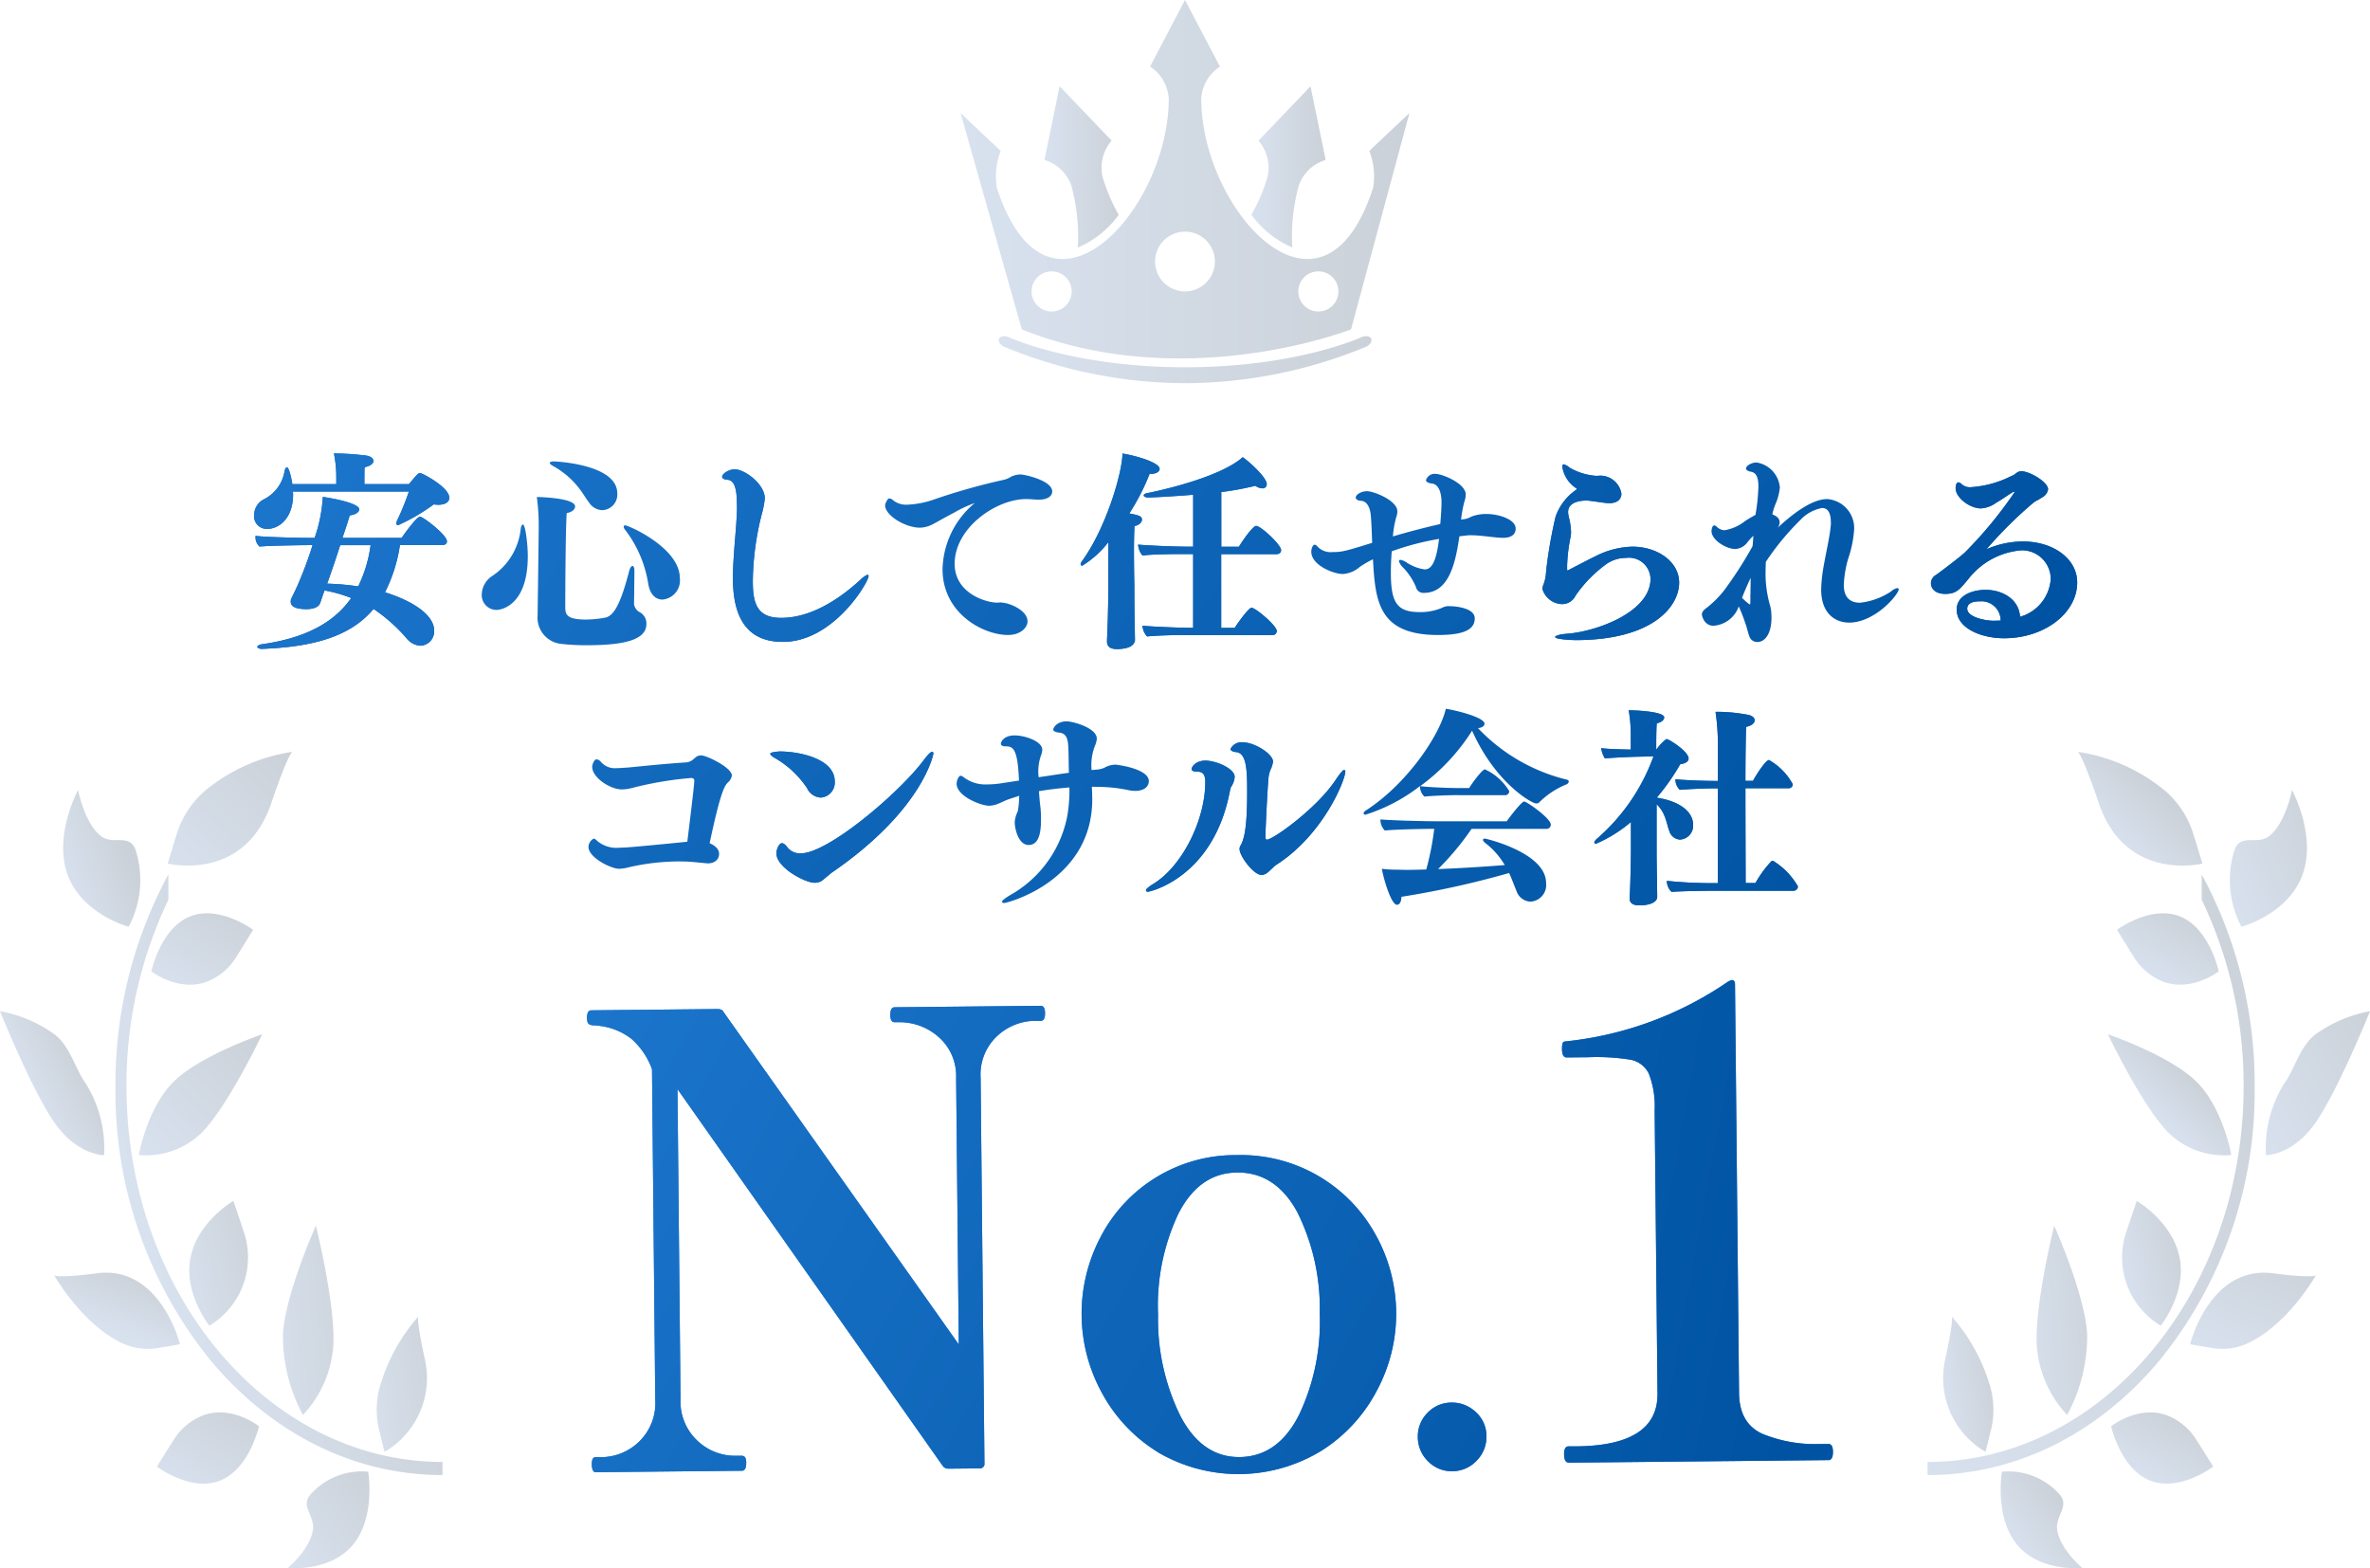 <svg xmlns="http://www.w3.org/2000/svg" xmlns:xlink="http://www.w3.org/1999/xlink" width="240.96" height="159.439" viewBox="0 0 240.96 159.439"><defs><linearGradient id="a" x1="0.114" y1="-0.177" x2="2.572" y2="1.217" gradientUnits="objectBoundingBox"><stop offset="0" stop-color="#1b75cb"/><stop offset="1" stop-color="#0053a2"/></linearGradient><linearGradient id="b" x1="-1.406" y1="-0.727" x2="2.173" y2="1.311" xlink:href="#a"/><linearGradient id="c" x1="-11.341" y1="-6.983" x2="5.062" y2="2.489" xlink:href="#a"/><linearGradient id="d" x1="-3.405" y1="-0.118" x2="0.75" y2="1.229" xlink:href="#a"/><linearGradient id="e" x1="0.5" y1="0" x2="0.5" y2="1" xlink:href="#a"/><linearGradient id="t" x1="1.011" y1="-1.457" x2="8.204" y2="2.688" xlink:href="#a"/><linearGradient id="u" x1="-0.153" y1="-1.593" x2="6.932" y2="2.815" xlink:href="#a"/><linearGradient id="v" x1="-1.848" y1="-1.742" x2="7.735" y2="2.952" xlink:href="#a"/><linearGradient id="w" x1="-2.595" y1="-1.906" x2="5.804" y2="3.142" xlink:href="#a"/><linearGradient id="x" x1="-3.139" y1="-1.457" x2="3.863" y2="2.687" xlink:href="#a"/><linearGradient id="y" x1="-4.207" y1="-1.895" x2="2.66" y2="3.134" xlink:href="#a"/><linearGradient id="z" x1="-7.98" y1="-1.683" x2="2.286" y2="2.927" xlink:href="#a"/><linearGradient id="aa" x1="-6.353" y1="-1.637" x2="0.778" y2="2.877" xlink:href="#a"/><linearGradient id="ab" x1="-10.116" y1="-1.812" x2="-0.519" y2="3.039" xlink:href="#a"/><linearGradient id="ac" x1="-0.955" y1="-5.174" x2="8.832" y2="1.971" xlink:href="#a"/><linearGradient id="ad" x1="-1.954" y1="-4.439" x2="6.648" y2="1.732" xlink:href="#a"/><linearGradient id="ae" x1="-2.628" y1="-3.043" x2="4.675" y2="1.417" xlink:href="#a"/><linearGradient id="af" x1="-3.483" y1="-3.84" x2="3.556" y2="1.583" xlink:href="#a"/><linearGradient id="ag" x1="-4.446" y1="-2.756" x2="2.395" y2="1.378" xlink:href="#a"/><linearGradient id="ah" x1="-5.616" y1="-2.776" x2="1.281" y2="1.377" xlink:href="#a"/><linearGradient id="ai" y1="0.5" x2="1" y2="0.5" gradientUnits="objectBoundingBox"><stop offset="0" stop-color="#d8e2ef"/><stop offset="1" stop-color="#cbd1d8"/></linearGradient><linearGradient id="aj" x1="0" y1="0.5" x2="1" y2="0.5" xlink:href="#ai"/><linearGradient id="ak" x1="0" y1="0.5" x2="1" y2="0.5" xlink:href="#ai"/><linearGradient id="al" x1="0" y1="0.5" x2="1" y2="0.5" xlink:href="#ai"/><linearGradient id="am" x1="0.126" y1="0.994" x2="0.831" y2="-0.011" xlink:href="#ai"/><linearGradient id="an" x1="0.004" y1="1.001" x2="0.994" y2="-0.007" xlink:href="#ai"/><linearGradient id="ao" x1="0.123" y1="0.724" x2="0.797" y2="0.342" xlink:href="#ai"/><linearGradient id="ap" x1="0.312" y1="0.636" x2="0.749" y2="0.32" xlink:href="#ai"/><linearGradient id="aq" x1="0.047" y1="1.034" x2="0.995" y2="-0.005" xlink:href="#ai"/><linearGradient id="ar" x1="0.149" y1="0.735" x2="0.83" y2="0.364" xlink:href="#ai"/><linearGradient id="as" x1="-0.09" y1="0.796" x2="1.176" y2="0.2" xlink:href="#ai"/><linearGradient id="at" x1="-0.028" y1="0.975" x2="1.055" y2="0.061" xlink:href="#ai"/><linearGradient id="au" x1="0.171" y1="1.007" x2="0.869" y2="0.007" xlink:href="#ai"/><linearGradient id="av" x1="-0.47" y1="0.767" x2="1.52" y2="0.233" xlink:href="#ai"/><linearGradient id="aw" x1="0.349" y1="0.734" x2="0.705" y2="0.147" xlink:href="#ai"/><linearGradient id="ax" x1="-0.328" y1="0.819" x2="1.346" y2="0.194" xlink:href="#ai"/><linearGradient id="ay" x1="0.29" y1="0.822" x2="0.753" y2="0.162" xlink:href="#ai"/><linearGradient id="az" x1="0.341" y1="0.66" x2="0.661" y2="0.334" xlink:href="#ai"/><linearGradient id="ba" x1="-0.065" y1="0.876" x2="1.144" y2="0.191" xlink:href="#ai"/><linearGradient id="bb" x1="-0.125" y1="0.908" x2="1.065" y2="0.047" xlink:href="#ai"/><linearGradient id="bc" x1="0.29" y1="0.722" x2="0.669" y2="0.306" xlink:href="#ai"/><linearGradient id="bd" x1="-0.158" y1="0.914" x2="1.179" y2="0.186" xlink:href="#ai"/><linearGradient id="be" x1="-0.004" y1="0.715" x2="0.915" y2="0.282" xlink:href="#ai"/><linearGradient id="bf" x1="0.2" y1="0.759" x2="0.772" y2="0.277" xlink:href="#ai"/><linearGradient id="bg" x1="0.249" y1="0.838" x2="0.711" y2="0.175" xlink:href="#ai"/><linearGradient id="bh" x1="-0.394" y1="0.733" x2="1.344" y2="0.267" xlink:href="#ai"/><linearGradient id="bi" x1="0.086" y1="1.078" x2="0.86" y2="-0.198" xlink:href="#ai"/><linearGradient id="bj" x1="-0.03" y1="0.702" x2="1.014" y2="0.312" xlink:href="#ai"/></defs><g transform="translate(-567.99 0)"><g style="isolation:isolate"><g style="isolation:isolate"><path d="M628.55,149.68c-.25,0-.38-.27-.39-.82,0-.47.12-.7.38-.71h.64a5.561,5.561,0,0,0,3.78-1.57,5.451,5.451,0,0,0,1.65-4.29l-.33-33.58a7.538,7.538,0,0,0-2.1-3.1,6.628,6.628,0,0,0-3.23-1.31l-.51-.06a.881.881,0,0,1-.57-.12c-.13-.08-.19-.29-.2-.63,0-.51.14-.77.44-.77l12.81-.13c.34,0,.55.1.64.31l23.91,33.79-.27-27.08a5.254,5.254,0,0,0-1.76-4.16,5.977,5.977,0,0,0-3.84-1.52h-.64c-.3,0-.45-.24-.45-.75s.14-.77.44-.77l14.84-.15c.3,0,.45.25.45.76s-.14.77-.44.77h-.76a5.738,5.738,0,0,0-3.74,1.61,5.35,5.35,0,0,0-1.61,4.19l.39,39.18a.459.459,0,0,1-.5.52l-3.12.03a.688.688,0,0,1-.64-.31l-26.95-38.28.31,31.54a5.436,5.436,0,0,0,1.76,4.25,5.545,5.545,0,0,0,3.77,1.49h.7c.3,0,.45.22.45.69,0,.55-.14.83-.44.83l-14.84.15Z" fill="#1c7bea"/><path d="M685.68,147.62a15.925,15.925,0,0,1-5.67-6.03,16.725,16.725,0,0,1-.15-15.77,15.414,15.414,0,0,1,13.87-8.38,15.62,15.62,0,0,1,14.13,8.11,16.51,16.51,0,0,1,.15,15.77,15.985,15.985,0,0,1-5.61,6.14,16.194,16.194,0,0,1-16.72.17Zm14.39-3.78a22.072,22.072,0,0,0,2.1-10.31,21.938,21.938,0,0,0-2.27-10.27c-1.47-2.72-3.52-4.08-6.16-4.05q-3.825.045-5.95,4.2a21.931,21.931,0,0,0-2.06,10.28A22.287,22.287,0,0,0,688,143.96q2.2,4.215,6.03,4.18c2.59-.03,4.61-1.46,6.04-4.3Z" fill="#1c7bea"/><path d="M713.18,148.57a3.445,3.445,0,0,1-1.04-2.49,3.367,3.367,0,0,1,.99-2.44,3.321,3.321,0,0,1,2.42-1.04,3.479,3.479,0,0,1,2.51.99,3.265,3.265,0,0,1,1.06,2.42,3.44,3.44,0,0,1-1.01,2.51,3.386,3.386,0,0,1-2.49,1.06A3.347,3.347,0,0,1,713.18,148.57Z" fill="#1c7bea"/><path d="M727.48,148.7c-.31,0-.46-.28-.47-.85,0-.53.15-.79.45-.8h.86q8.235-.09,8.19-5.36l-.29-28.8a9.082,9.082,0,0,0-.6-3.75,2.617,2.617,0,0,0-1.86-1.4,21.726,21.726,0,0,0-4.32-.25l-2.17.02c-.31,0-.46-.28-.47-.85a2.17,2.17,0,0,1,.06-.59c.04-.13.17-.2.39-.2a35.635,35.635,0,0,0,16.48-6.1l.33-.13c.22,0,.33.15.33.46l.41,41.52c.02,2.07.81,3.45,2.38,4.16a14.072,14.072,0,0,0,5.91,1.03h.79c.31-.01.46.25.47.78,0,.57-.15.86-.45.86l-26.43.26Z" fill="#1c7bea"/></g></g><path d="M628.55,149.68c-.25,0-.38-.27-.39-.82,0-.47.12-.7.38-.71h.64a5.561,5.561,0,0,0,3.78-1.57,5.451,5.451,0,0,0,1.65-4.29l-.33-33.58a7.538,7.538,0,0,0-2.1-3.1,6.628,6.628,0,0,0-3.23-1.31l-.51-.06a.881.881,0,0,1-.57-.12c-.13-.08-.19-.29-.2-.63,0-.51.14-.77.44-.77l12.81-.13c.34,0,.55.1.64.31l23.91,33.79-.27-27.08a5.254,5.254,0,0,0-1.76-4.16,5.977,5.977,0,0,0-3.84-1.52h-.64c-.3,0-.45-.24-.45-.75s.14-.77.44-.77l14.84-.15c.3,0,.45.25.45.76s-.14.77-.44.77h-.76a5.738,5.738,0,0,0-3.74,1.61,5.35,5.35,0,0,0-1.61,4.19l.39,39.18a.459.459,0,0,1-.5.52l-3.12.03a.688.688,0,0,1-.64-.31l-26.95-38.28.31,31.54a5.436,5.436,0,0,0,1.76,4.25,5.545,5.545,0,0,0,3.77,1.49h.7c.3,0,.45.22.45.69,0,.55-.14.83-.44.83l-14.84.15Z" fill="url(#a)"/><path d="M685.68,147.62a15.925,15.925,0,0,1-5.67-6.03,16.725,16.725,0,0,1-.15-15.77,15.414,15.414,0,0,1,13.87-8.38,15.62,15.62,0,0,1,14.13,8.11,16.51,16.51,0,0,1,.15,15.77,15.985,15.985,0,0,1-5.61,6.14,16.194,16.194,0,0,1-16.72.17Zm14.39-3.78a22.072,22.072,0,0,0,2.1-10.31,21.938,21.938,0,0,0-2.27-10.27c-1.47-2.72-3.52-4.08-6.16-4.05q-3.825.045-5.95,4.2a21.931,21.931,0,0,0-2.06,10.28A22.287,22.287,0,0,0,688,143.96q2.2,4.215,6.03,4.18c2.59-.03,4.61-1.46,6.04-4.3Z" fill="url(#b)"/><path d="M713.18,148.57a3.445,3.445,0,0,1-1.04-2.49,3.367,3.367,0,0,1,.99-2.44,3.321,3.321,0,0,1,2.42-1.04,3.479,3.479,0,0,1,2.51.99,3.265,3.265,0,0,1,1.06,2.42,3.44,3.44,0,0,1-1.01,2.51,3.386,3.386,0,0,1-2.49,1.06A3.347,3.347,0,0,1,713.18,148.57Z" fill="url(#c)"/><path d="M727.48,148.7c-.31,0-.46-.28-.47-.85,0-.53.15-.79.45-.8h.86q8.235-.09,8.19-5.36l-.29-28.8a9.082,9.082,0,0,0-.6-3.75,2.617,2.617,0,0,0-1.86-1.4,21.726,21.726,0,0,0-4.32-.25l-2.17.02c-.31,0-.46-.28-.47-.85a2.17,2.17,0,0,1,.06-.59c.04-.13.17-.2.39-.2a35.635,35.635,0,0,0,16.48-6.1l.33-.13c.22,0,.33.15.33.46l.41,41.52c.02,2.07.81,3.45,2.38,4.16a14.072,14.072,0,0,0,5.91,1.03h.79c.31-.01.46.25.47.78,0,.57-.15.86-.45.86l-26.43.26Z" fill="url(#d)"/><g style="isolation:isolate"><path d="M597.77,49.96c0,.11.02.19.02.3,0,2.46-1.45,3.51-2.61,3.51a1.277,1.277,0,0,1-1.35-1.41,1.787,1.787,0,0,1,.96-1.58,3.894,3.894,0,0,0,2.12-2.82c.06-.34.17-.45.26-.45.17,0,.43.9.54,1.71h4.47v-.68a11.976,11.976,0,0,0-.24-2.44h.28a28.838,28.838,0,0,1,2.95.21c.45.06.79.26.79.56,0,.28-.34.51-.9.64-.02.36-.02,1.22-.02,1.71h4.53c.79-.96.96-1.13,1.13-1.13.19,0,2.97,1.43,2.97,2.52,0,.47-.47.71-1.13.71a3.746,3.746,0,0,1-.45-.04,19.764,19.764,0,0,1-3.63,2.12.172.172,0,0,1-.17-.19.679.679,0,0,1,.09-.32,26.14,26.14,0,0,0,1.18-2.91H597.78Zm10.88,5.47a15.688,15.688,0,0,1-1.52,4.79c2.37.73,5,2.12,5,3.91a1.463,1.463,0,0,1-1.39,1.52,1.985,1.985,0,0,1-1.41-.75,16.831,16.831,0,0,0-3.36-2.99c-2.29,2.74-5.96,3.85-11.31,4.06h-.06c-.3,0-.45-.13-.45-.21,0-.06.13-.19.36-.24,4.45-.62,7.4-2.16,9.19-4.72a14.507,14.507,0,0,0-2.71-.77c-.19.49-.32.92-.45,1.28-.19.56-1.03.62-1.39.62-1.45,0-1.6-.47-1.6-.75a.729.729,0,0,1,.04-.28s.43-.88.64-1.35a39.3,39.3,0,0,0,1.54-4.13h-.09c-.36,0-4.3.04-5.3.15a1.251,1.251,0,0,1-.41-.92v-.17c.92.13,4.21.21,6.01.21a15.282,15.282,0,0,0,.83-4.17c.81.11,3.7.62,3.7,1.26,0,.32-.43.56-.96.62-.21.71-.47,1.5-.75,2.29h6.03c.3-.47,1.54-2.16,1.86-2.16s2.74,1.86,2.74,2.5c0,.24-.17.38-.45.38h-4.34Zm-6.07,0c-.43,1.33-.88,2.67-1.33,3.91a26.339,26.339,0,0,1,3.16.28,13.649,13.649,0,0,0,1.26-4.19h-3.1Z" fill="url(#e)"/><path d="M616.97,60.45a2.3,2.3,0,0,1,1.05-1.88,6.558,6.558,0,0,0,2.91-4.79c.04-.34.15-.45.23-.45.24,0,.49,1.95.49,3.23,0,5-2.71,5.45-3.16,5.45a1.5,1.5,0,0,1-1.52-1.56Zm15.48.96a1.1,1.1,0,0,0,.58.83,1.3,1.3,0,0,1,.68,1.2c0,1.52-1.97,2.16-6.01,2.16a21.8,21.8,0,0,1-2.59-.13,2.681,2.681,0,0,1-2.46-2.91V62.5c0-.24.11-7.95.11-8.76a21.989,21.989,0,0,0-.19-3.21c.26,0,3.89.09,3.89.96,0,.32-.34.58-.85.68-.13,1.62-.15,8.91-.15,9.56,0,.73.13,1.26,2.12,1.26a11.249,11.249,0,0,0,1.92-.19c.85-.15,1.56-1.26,2.46-4.75.09-.36.24-.51.34-.51s.19.15.19.47v.09c0,.24-.02,2.5-.04,3.27v.04Zm-4.6-10.35c-.24-.32-.43-.64-.64-.94a8.513,8.513,0,0,0-2.99-2.74c-.26-.15-.34-.24-.34-.32,0-.06.13-.15.41-.15.04,0,6.46.24,6.46,3.25a1.588,1.588,0,0,1-1.52,1.71,1.673,1.673,0,0,1-1.37-.81Zm6.07,8.44a12.145,12.145,0,0,0-2.33-5.58.654.654,0,0,1-.19-.36.147.147,0,0,1,.15-.15c.32,0,5.56,2.27,5.56,5.37a1.949,1.949,0,0,1-1.77,2.18c-.71,0-1.24-.56-1.41-1.45Z" fill="url(#e)"/><path d="M642.91,51.28c0-1.22-.13-2.46-.96-2.5-.34-.02-.54-.15-.54-.3,0-.34.73-.77,1.26-.77,1.03,0,3.08,1.5,3.08,2.97a10.121,10.121,0,0,1-.34,1.71,28.579,28.579,0,0,0-.88,6.71c0,2.29.45,3.72,2.89,3.72,3.53,0,6.67-2.61,8.02-3.85a2.5,2.5,0,0,1,.73-.53c.04,0,.13,0,.13.13,0,.6-3.55,6.69-8.72,6.69-3.87,0-5.07-2.8-5.07-6.46,0-2.31.36-5.05.41-6.99v-.53Z" fill="url(#e)"/><path d="M669.83,61.27c.71,0,2.63.75,2.63,1.9,0,.66-.73,1.39-1.99,1.39-2.5,0-6.65-2.18-6.65-6.69a9,9,0,0,1,3.23-6.69l.06-.04a.2.2,0,0,1-.06.02,12.236,12.236,0,0,0-2.05.96c-.75.38-1.48.81-2.12,1.15a2.99,2.99,0,0,1-1.35.38c-1.52,0-3.55-1.26-3.55-2.27,0-.17.24-.71.43-.71a.76.76,0,0,1,.43.23,2.153,2.153,0,0,0,1.43.41,9.228,9.228,0,0,0,2.57-.49,64.225,64.225,0,0,1,7.08-2.01,2.35,2.35,0,0,0,.86-.34,2.271,2.271,0,0,1,.98-.23c.38,0,3.21.6,3.21,1.73,0,.51-.54.83-1.35.83h-.06c-.36,0-.79-.06-1.24-.06-3.06,0-7.27,2.93-7.27,6.58,0,2.99,3.16,3.95,4.34,3.95.11,0,.21-.02.32-.02h.13Z" fill="url(#e)"/><path d="M680.7,55.09a9.861,9.861,0,0,1-2.67,2.42.149.149,0,0,1-.17-.15.42.42,0,0,1,.04-.15c.02-.02.04-.09.08-.13,2.46-3.36,4.13-9.06,4.13-10.97,1.26.19,3.78.9,3.78,1.56,0,.32-.41.51-.86.51-.04,0-.11-.02-.15-.02a22.74,22.74,0,0,1-2.07,4.04c1.11.21,1.28.32,1.28.64,0,.28-.3.56-.75.64-.04.56-.06,1.54-.06,2.54,0,1.73.04,3.59.04,3.59,0,.51,0,2.76.04,3.98,0,.19.02,1.24.02,1.48,0,.13-.06.92-1.86.92-.6,0-.98-.23-.98-.77,0-.11.04-1.22.06-1.54.04-.98.08-3.53.08-4.06V55.09Zm7.85,9.47c-.98,0-3.04.04-3.93.15a1.739,1.739,0,0,1-.47-1.09c.94.09,3.59.21,4.96.21h.19v-7.5h-1.13c-.98,0-3.1.02-4.02.15a1.941,1.941,0,0,1-.45-1.11c.94.09,3.66.21,5.02.21h.58V50.3c-1.75.15-4.04.28-4.6.28-.28,0-.43-.13-.43-.21,0-.06.09-.19.34-.23,1.43-.28,7.44-1.62,9.73-3.66.54.36,2.44,2.03,2.44,2.74a.41.41,0,0,1-.45.43,1.351,1.351,0,0,1-.71-.26,30.34,30.34,0,0,1-3.46.64v5.56h1.79c.49-.81,1.45-2.12,1.75-2.12.49,0,2.54,1.92,2.54,2.46,0,.26-.19.41-.47.41h-5.62v7.5h1.37c.34-.53,1.43-2.05,1.71-2.05.41,0,2.57,1.82,2.57,2.37a.422.422,0,0,1-.45.41h-8.81Z" fill="url(#e)"/><path d="M716.37,54.51c-.41,2.84-1.09,5.77-3.63,5.77a.761.761,0,0,1-.79-.6,6.309,6.309,0,0,0-1.3-1.97,1.75,1.75,0,0,1-.43-.64.147.147,0,0,1,.15-.15,1.572,1.572,0,0,1,.62.26,4.422,4.422,0,0,0,1.84.71c.56,0,1.15-.41,1.47-3.1a27.63,27.63,0,0,0-4.81,1.26c-.06.73-.09,1.48-.09,2.16,0,2.97.56,4.02,2.89,4.02a5.533,5.533,0,0,0,2.35-.45,1.381,1.381,0,0,1,.75-.15c.56,0,2.54.17,2.54,1.24,0,1.2-1.24,1.69-3.74,1.69-6.09,0-6.37-3.48-6.61-7.7a10.752,10.752,0,0,0-1.33.77,2.909,2.909,0,0,1-1.73.73c-.96,0-3.21-.9-3.21-2.27,0-.34.17-.71.34-.71.11,0,.21.09.36.26a1.846,1.846,0,0,0,1.45.49c1,0,1.37-.11,4.04-.94-.04-.96-.06-1.88-.13-2.67-.04-.64-.26-1.54-.98-1.6-.34-.02-.56-.13-.56-.34,0-.28.54-.64,1.15-.64.68,0,3.08.94,3.08,2.05a1.747,1.747,0,0,1-.11.58,9.955,9.955,0,0,0-.34,1.97c1.37-.41,2.93-.83,4.81-1.26.04-.32.13-1.6.13-2.22,0-.79-.21-1.82-.98-1.9-.45-.06-.6-.21-.6-.34a.919.919,0,0,1,.98-.64c.66,0,3.06.96,3.06,2.09a3.154,3.154,0,0,1-.04.41l-.13.45a12.98,12.98,0,0,0-.3,1.69l.19-.02a2.157,2.157,0,0,0,.51-.11c.13-.06.26-.11.36-.17a4.129,4.129,0,0,1,1.58-.26c1.15,0,2.91.53,2.91,1.48s-1.09.94-1.28.94c-.83,0-2.18-.26-3.25-.26a3.242,3.242,0,0,0-.45.02l-.77.09Z" fill="url(#e)"/><path d="M727.38,58c.88-.45,1.9-1,2.97-1.52a8.624,8.624,0,0,1,3.61-.9c2.54,0,4.75,1.52,4.75,3.66,0,2.37-2.61,5.84-10.54,5.84-.17,0-2.07-.06-2.07-.32,0-.09.36-.26,1.15-.32,3.06-.21,8.55-2.22,8.55-5.58a2.2,2.2,0,0,0-2.5-2.14,3.528,3.528,0,0,0-1.92.58,13.148,13.148,0,0,0-3.21,3.27,1.505,1.505,0,0,1-1.35.85,2.148,2.148,0,0,1-2.01-1.54,1.21,1.21,0,0,1,.09-.41,3.963,3.963,0,0,0,.28-1.35,47.3,47.3,0,0,1,.96-5.56,5.475,5.475,0,0,1,2.1-2.76.2.2,0,0,0,.06-.11c0-.02-.02-.02-.04-.04a3.183,3.183,0,0,1-1.43-2.2c0-.11.02-.24.17-.24a1.629,1.629,0,0,1,.58.34,6.209,6.209,0,0,0,2.71.83c.13,0,.28-.02.43-.02a2.175,2.175,0,0,1,2.12,1.84c0,.47-.32.96-1.24.96a4.813,4.813,0,0,1-.49-.04c-1.65-.23-1.71-.23-1.77-.23-.47,0-1.92.06-1.92,1.18a2.578,2.578,0,0,0,.09.56,6.9,6.9,0,0,1,.21,1.48,2.9,2.9,0,0,1-.04.45,16.759,16.759,0,0,0-.36,2.95c0,.45,0,.49.04.49h.04Z" fill="url(#e)"/><path d="M754.13,53.06c0-.83-.26-1.41-.88-1.41a3.98,3.98,0,0,0-2.2,1.2,26.618,26.618,0,0,0-3.53,4.28c0,.28-.02.56-.02.83a11.667,11.667,0,0,0,.47,3.66,3.955,3.955,0,0,1,.11.66c0,.15.02.32.02.47,0,1.82-.75,2.52-1.41,2.52a.835.835,0,0,1-.85-.6c-.13-.32-.21-.79-.41-1.33a17.383,17.383,0,0,0-.66-1.69,2.932,2.932,0,0,1-2.57,1.97c-.98,0-1.18-1.07-1.18-1.13,0-.32.26-.53.51-.71a10.35,10.35,0,0,0,1.75-1.75,40.885,40.885,0,0,0,2.89-4.49c.04-.34.06-.71.09-1.07a8.084,8.084,0,0,0-.56.6,1.662,1.662,0,0,1-1.28.75c-.88,0-2.42-.88-2.42-1.84,0-.02.04-.56.28-.56a.428.428,0,0,1,.17.06l.15.13a1.122,1.122,0,0,0,.73.3,4.572,4.572,0,0,0,2.09-.94c.32-.21.73-.45,1.05-.62a20.255,20.255,0,0,0,.3-2.89c0-.85-.19-1.41-.77-1.5-.32-.06-.49-.19-.49-.32,0-.3.58-.62,1.07-.62a2.821,2.821,0,0,1,2.37,2.54,5.563,5.563,0,0,1-.47,1.75,7.01,7.01,0,0,0-.3.98c.36.15.75.36.75.83a1.07,1.07,0,0,1-.19.53c1.18-1.11,3.33-2.91,5.02-2.91a2.955,2.955,0,0,1,2.74,3.12,11.5,11.5,0,0,1-.62,2.99,11.522,11.522,0,0,0-.43,2.61c0,1.26.62,1.82,1.65,1.82a7.1,7.1,0,0,0,3.16-1.15,1.333,1.333,0,0,1,.64-.34.14.14,0,0,1,.13.13c0,.51-2.39,3.38-5.04,3.38-1.3,0-2.84-.81-2.84-3.38a15.257,15.257,0,0,1,.24-2.29c.28-1.6.68-3.25.75-4.4v-.19Zm-8.17,7.38c0-.49.02-1.07.02-1.69-.32.68-.62,1.37-.86,1.99l-.02.04c.68.66.77.66.79.66.06,0,.06-.11.06-.32v-.68Z" fill="url(#e)"/><path d="M775.07,50.88a4.383,4.383,0,0,0-.45.32,42.887,42.887,0,0,0-4.66,4.64,9.389,9.389,0,0,1,3.68-.79c3.14,0,5.54,1.77,5.54,4.17,0,3.12-3.33,5.67-7.42,5.67-2.44,0-4.83-1.07-4.83-2.91,0-1.48,1.65-2.01,2.93-2.01,1.71,0,3.4.94,3.51,2.74a4.3,4.3,0,0,0,3.12-3.83,2.922,2.922,0,0,0-2.99-2.93,7.613,7.613,0,0,0-5.41,2.95c-.92,1.11-1.24,1.48-2.35,1.48-.86,0-1.43-.43-1.43-1.11a.987.987,0,0,1,.54-.83c1.13-.83,2.69-2.03,2.99-2.35a42.347,42.347,0,0,0,4.96-6.03.053.053,0,0,0-.06-.06h-.04c-.49.28-1.24.83-1.75,1.11a2.989,2.989,0,0,1-1.54.58c-1.18,0-2.59-1.11-2.59-2.05,0-.41.13-.6.3-.6a.482.482,0,0,1,.28.15,1.238,1.238,0,0,0,.98.34,10.621,10.621,0,0,0,4.1-1.13,1.18,1.18,0,0,0,.3-.15c.26-.17.38-.34.73-.34.83,0,2.71,1.09,2.71,1.84a1.129,1.129,0,0,1-.62.83l-.51.32Zm-5.81,10.26c-1,0-1.26.38-1.26.75,0,.83,1.73,1.2,2.57,1.22.3,0,.56,0,.83-.02A1.954,1.954,0,0,0,769.26,61.14Z" fill="url(#e)"/><path d="M637.23,87.58a23.294,23.294,0,0,0-5.24.58,4.406,4.406,0,0,1-1.07.17c-.77,0-3.1-1.11-3.1-2.24a1,1,0,0,1,.53-.83c.1,0,.21.09.41.28a3.045,3.045,0,0,0,2.27.64c.53,0,1-.02,6.84-.6.32-2.61.71-5.81.71-6.2,0-.19-.11-.28-.34-.28a35.71,35.71,0,0,0-6.05,1.03,4.2,4.2,0,0,1-.98.13c-1.18,0-3.01-1.2-3.01-2.29,0-.24.19-.77.45-.77a.672.672,0,0,1,.45.28,1.87,1.87,0,0,0,1.54.62c.32,0,.71-.04,1.13-.06,1.05-.09,3.63-.38,6.03-.53a1.248,1.248,0,0,0,.71-.34l.32-.26a.976.976,0,0,1,.43-.11c.58,0,3.14,1.24,3.14,2.05a1.128,1.128,0,0,1-.38.68c-.32.32-.73.75-1.88,6.2.94.41.96.92.96,1.09,0,.53-.41.96-1.15.96-.09,0-.15-.02-.24-.02-.71-.06-1.56-.17-2.2-.17h-.26Z" fill="url(#e)"/><path d="M650.09,80.2a9.808,9.808,0,0,0-3.23-3.08c-.38-.21-.56-.38-.56-.49,0-.17.9-.23.96-.23,1.99,0,5.6.73,5.6,3.04a1.532,1.532,0,0,1-1.41,1.65,1.65,1.65,0,0,1-1.37-.88Zm2.03,8.87c-.13.11-.26.23-.38.32a1.307,1.307,0,0,1-.92.36c-.98,0-3.89-1.54-3.89-2.99,0-.41.26-1.03.56-1.03.19,0,.38.19.58.45a1.614,1.614,0,0,0,1.35.58c2.74,0,9.85-6.03,12.38-9.34.45-.6.77-.98.96-.98.11,0,.13.11.13.17s-1.05,5.75-10.35,12.12c-.15.11-.28.24-.41.34Z" fill="url(#e)"/><path d="M679.64,78.23a1.99,1.99,0,0,0,.79-.26,2.6,2.6,0,0,1,.94-.23c.19,0,3.42.41,3.42,1.67,0,.62-.54,1-1.39,1a4.378,4.378,0,0,1-.51-.04,15.542,15.542,0,0,0-2.82-.36c-.36,0-.71-.02-1.07-.02.02.43.04.85.04,1.28,0,8.27-8.59,10.54-8.98,10.54-.06,0-.19-.02-.19-.15,0-.09.28-.34.92-.71a11.784,11.784,0,0,0,5.69-7.87,15,15,0,0,0,.24-2.76v-.26c-1.09.09-2.12.21-3.1.38.04.56.08,1.09.15,1.6a11.683,11.683,0,0,1,.06,1.33c0,1.77-.43,2.54-1.26,2.54-1.05,0-1.41-1.69-1.41-2.29v-.09a3.007,3.007,0,0,1,.28-.98.774.774,0,0,0,.06-.23,9.286,9.286,0,0,0,.11-1.41l-.98.32c-.43.15-.75.32-1.07.45a2.623,2.623,0,0,1-1,.24c-.86,0-3.31-.98-3.31-2.24,0-.32.21-.81.41-.81a.543.543,0,0,1,.28.13,3.651,3.651,0,0,0,2.46.75,9.409,9.409,0,0,0,1.5-.13l1.69-.26c-.13-3.31-.62-3.48-1.37-3.48-.3,0-.47-.09-.47-.26,0-.23.34-.85,1.39-.85,1.11,0,2.82.62,2.82,1.45a1.792,1.792,0,0,1-.13.58,4.9,4.9,0,0,0-.24,2.22c1.07-.15,2.09-.32,3.08-.45-.04-1.13-.02-2.09-.08-2.84-.06-.85-.36-1.18-.88-1.24-.43-.04-.64-.17-.64-.32,0-.11.3-.83,1.37-.83.62,0,3.06.66,3.06,1.75a1.133,1.133,0,0,1-.06.36,1.708,1.708,0,0,1-.13.38,5.465,5.465,0,0,0-.34,2.46l.71-.06Z" fill="url(#e)"/><path d="M689.63,78.45c-.34,0-.49-.13-.49-.24,0-.26.43-.88,1.41-.88,1.07,0,2.97.81,2.97,1.65a2.087,2.087,0,0,1-.38,1.05,4.044,4.044,0,0,0-.11.41c-1.67,8.77-8.12,10.22-8.32,10.22-.15,0-.21-.06-.21-.15s.21-.32.81-.68c2.97-1.86,5.22-6.58,5.22-10.28,0-.68-.15-1.09-.77-1.09h-.13Zm7.38,10.13a1.161,1.161,0,0,1-.75.38c-.81,0-2.24-1.92-2.24-2.63a.731.731,0,0,1,.06-.3c.6-.9.71-3.06.71-5.56,0-2.18-.06-3.87-1.09-4-.45-.04-.6-.19-.6-.32a1.224,1.224,0,0,1,1.24-.68c1.2,0,3.08,1.18,3.08,1.97a2.956,2.956,0,0,1-.19.68,2.942,2.942,0,0,0-.26.85c-.11,1.07-.32,5.26-.32,6.14,0,.19.06.26.15.26.6,0,5.07-3.16,7.01-6.11.45-.68.73-.98.83-.98a.142.142,0,0,1,.13.15c0,.92-2.29,6.48-7.01,9.49a2.549,2.549,0,0,0-.38.32l-.36.34Z" fill="url(#e)"/><path d="M716.23,80.84c-.79,0-2.61.06-3.42.15a1.438,1.438,0,0,1-.45-1.07,17.665,17.665,0,0,1-5.54,2.91c-.06,0-.19-.02-.19-.15,0-.11.13-.23.32-.34,4.06-2.65,7.4-7.52,8.04-10.28,1.11.17,3.93.88,3.93,1.52,0,.24-.26.41-.66.45a18.44,18.44,0,0,0,9.04,5.24.208.208,0,0,1,.19.21c0,.06-.09.17-.17.24a8.409,8.409,0,0,0-2.78,1.8.454.454,0,0,1-.38.17c-.38,0-4.1-2.01-6.5-7.4a20.622,20.622,0,0,1-5.28,5.64c.88.11,2.86.19,3.85.19h1.13c.38-.62,1.35-1.9,1.6-1.9a5.581,5.581,0,0,1,2.48,2.22.422.422,0,0,1-.45.41h-4.77Zm1.37,3.44a28.166,28.166,0,0,1-3.4,4.08c2.24-.09,4.72-.24,6.78-.41a7.924,7.924,0,0,0-1.95-2.22c-.15-.11-.26-.24-.26-.32,0-.13.09-.15.19-.15s6.22,1.43,6.22,4.51a1.691,1.691,0,0,1-1.6,1.9,1.575,1.575,0,0,1-1.41-1.09c-.21-.49-.43-1.13-.75-1.82a92.547,92.547,0,0,1-10.95,2.42c0,.49-.17.81-.45.81-.58,0-1.33-2.52-1.54-3.66a11.4,11.4,0,0,0,1.33.09c.38,0,.79.02,1.24.02.6,0,1.26-.02,1.95-.04a28.43,28.43,0,0,0,.81-4.13h-.06c-1.11,0-3.98.06-4.96.17a1.552,1.552,0,0,1-.45-1.13c.92.09,4.13.19,5.96.19h6.88c.26-.38,1.5-2.01,1.77-2.01s2.71,1.71,2.71,2.35a.42.42,0,0,1-.45.43h-7.63Z" fill="url(#e)"/><path d="M733.68,91.27c.08-1.15.13-4.45.13-4.49V83.57a14.008,14.008,0,0,1-3.57,2.22.147.147,0,0,1-.15-.15c0-.09.09-.19.19-.3a20.062,20.062,0,0,0,5.82-8.44l-1.8.04c-.77.02-2.65.11-3.14.17a2.852,2.852,0,0,1-.38-1.05c.49.09,2.09.13,3.01.15V74.39a14.7,14.7,0,0,0-.21-2.18c.38,0,3.61.09,3.61.73,0,.28-.32.51-.75.6-.06.56-.06,1.95-.06,2.63h.04a5.011,5.011,0,0,1,.9-.96.183.183,0,0,1,.15-.06c.19,0,2.2,1.24,2.2,1.97,0,.34-.38.51-.85.58a22.07,22.07,0,0,1-2.39,3.4c2.37.36,3.7,1.45,3.7,2.76a1.411,1.411,0,0,1-1.33,1.5,1.2,1.2,0,0,1-1.09-.88c-.15-.36-.23-.85-.43-1.37a3.492,3.492,0,0,0-.86-1.35V86.7c0,.6.02,2.12.04,2.95,0,.19.02,1.3.02,1.52,0,.66-1,.88-1.8.88-.62,0-1-.21-1-.68v-.09Zm8.59-.71c-.88,0-3.16.04-4.34.11a1.581,1.581,0,0,1-.47-1.11,46.3,46.3,0,0,0,5.19.23V80.15h-.21c-.83,0-2.57.06-3.66.15a1.462,1.462,0,0,1-.45-1.07c.98.09,2.74.17,4.32.17V75.85a23.258,23.258,0,0,0-.24-3.48h.28a16.7,16.7,0,0,1,3.1.32c.34.09.6.28.6.53,0,.3-.3.56-.86.68-.04.56-.08,2.82-.08,5.49h.77c.43-.81,1.33-2.12,1.62-2.12a6.225,6.225,0,0,1,2.42,2.46.4.4,0,0,1-.43.41h-4.38c0,3.91.02,8.4.02,9.64h1a11.318,11.318,0,0,1,1.6-2.2.3.3,0,0,1,.19-.06,7.364,7.364,0,0,1,2.52,2.59.434.434,0,0,1-.43.45h-8.1Z" fill="url(#e)"/></g><path d="M597.77,49.96c0,.11.02.19.02.3,0,2.46-1.45,3.51-2.61,3.51a1.277,1.277,0,0,1-1.35-1.41,1.787,1.787,0,0,1,.96-1.58,3.894,3.894,0,0,0,2.12-2.82c.06-.34.17-.45.26-.45.17,0,.43.9.54,1.71h4.47v-.68a11.976,11.976,0,0,0-.24-2.44h.28a28.838,28.838,0,0,1,2.95.21c.45.06.79.26.79.56,0,.28-.34.51-.9.64-.02.36-.02,1.22-.02,1.71h4.53c.79-.96.96-1.13,1.13-1.13.19,0,2.97,1.43,2.97,2.52,0,.47-.47.71-1.13.71a3.746,3.746,0,0,1-.45-.04,19.764,19.764,0,0,1-3.63,2.12.172.172,0,0,1-.17-.19.679.679,0,0,1,.09-.32,26.14,26.14,0,0,0,1.18-2.91H597.78Zm10.88,5.47a15.688,15.688,0,0,1-1.52,4.79c2.37.73,5,2.12,5,3.91a1.463,1.463,0,0,1-1.39,1.52,1.985,1.985,0,0,1-1.41-.75,16.831,16.831,0,0,0-3.36-2.99c-2.29,2.74-5.96,3.85-11.31,4.06h-.06c-.3,0-.45-.13-.45-.21,0-.06.13-.19.36-.24,4.45-.62,7.4-2.16,9.19-4.72a14.507,14.507,0,0,0-2.71-.77c-.19.49-.32.92-.45,1.28-.19.56-1.03.62-1.39.62-1.45,0-1.6-.47-1.6-.75a.729.729,0,0,1,.04-.28s.43-.88.64-1.35a39.3,39.3,0,0,0,1.54-4.13h-.09c-.36,0-4.3.04-5.3.15a1.251,1.251,0,0,1-.41-.92v-.17c.92.13,4.21.21,6.01.21a15.282,15.282,0,0,0,.83-4.17c.81.11,3.7.62,3.7,1.26,0,.32-.43.56-.96.62-.21.71-.47,1.5-.75,2.29h6.03c.3-.47,1.54-2.16,1.86-2.16s2.74,1.86,2.74,2.5c0,.24-.17.38-.45.38h-4.34Zm-6.07,0c-.43,1.33-.88,2.67-1.33,3.91a26.339,26.339,0,0,1,3.16.28,13.649,13.649,0,0,0,1.26-4.19h-3.1Z" fill="url(#t)"/><path d="M616.97,60.45a2.3,2.3,0,0,1,1.05-1.88,6.558,6.558,0,0,0,2.91-4.79c.04-.34.15-.45.23-.45.24,0,.49,1.95.49,3.23,0,5-2.71,5.45-3.16,5.45a1.5,1.5,0,0,1-1.52-1.56Zm15.48.96a1.1,1.1,0,0,0,.58.83,1.3,1.3,0,0,1,.68,1.2c0,1.52-1.97,2.16-6.01,2.16a21.8,21.8,0,0,1-2.59-.13,2.681,2.681,0,0,1-2.46-2.91V62.5c0-.24.11-7.95.11-8.76a21.989,21.989,0,0,0-.19-3.21c.26,0,3.89.09,3.89.96,0,.32-.34.58-.85.68-.13,1.62-.15,8.91-.15,9.56,0,.73.13,1.26,2.12,1.26a11.249,11.249,0,0,0,1.92-.19c.85-.15,1.56-1.26,2.46-4.75.09-.36.24-.51.34-.51s.19.15.19.47v.09c0,.24-.02,2.5-.04,3.27v.04Zm-4.6-10.35c-.24-.32-.43-.64-.64-.94a8.513,8.513,0,0,0-2.99-2.74c-.26-.15-.34-.24-.34-.32,0-.06.13-.15.41-.15.04,0,6.46.24,6.46,3.25a1.588,1.588,0,0,1-1.52,1.71,1.673,1.673,0,0,1-1.37-.81Zm6.07,8.44a12.145,12.145,0,0,0-2.33-5.58.654.654,0,0,1-.19-.36.147.147,0,0,1,.15-.15c.32,0,5.56,2.27,5.56,5.37a1.949,1.949,0,0,1-1.77,2.18c-.71,0-1.24-.56-1.41-1.45Z" fill="url(#u)"/><path d="M642.91,51.28c0-1.22-.13-2.46-.96-2.5-.34-.02-.54-.15-.54-.3,0-.34.73-.77,1.26-.77,1.03,0,3.08,1.5,3.08,2.97a10.121,10.121,0,0,1-.34,1.71,28.579,28.579,0,0,0-.88,6.71c0,2.29.45,3.72,2.89,3.72,3.53,0,6.67-2.61,8.02-3.85a2.5,2.5,0,0,1,.73-.53c.04,0,.13,0,.13.13,0,.6-3.55,6.69-8.72,6.69-3.87,0-5.07-2.8-5.07-6.46,0-2.31.36-5.05.41-6.99v-.53Z" fill="url(#v)"/><path d="M669.83,61.27c.71,0,2.63.75,2.63,1.9,0,.66-.73,1.39-1.99,1.39-2.5,0-6.65-2.18-6.65-6.69a9,9,0,0,1,3.23-6.69l.06-.04a.2.2,0,0,1-.06.02,12.236,12.236,0,0,0-2.05.96c-.75.38-1.48.81-2.12,1.15a2.99,2.99,0,0,1-1.35.38c-1.52,0-3.55-1.26-3.55-2.27,0-.17.24-.71.43-.71a.76.76,0,0,1,.43.23,2.153,2.153,0,0,0,1.43.41,9.228,9.228,0,0,0,2.57-.49,64.225,64.225,0,0,1,7.08-2.01,2.35,2.35,0,0,0,.86-.34,2.271,2.271,0,0,1,.98-.23c.38,0,3.21.6,3.21,1.73,0,.51-.54.83-1.35.83h-.06c-.36,0-.79-.06-1.24-.06-3.06,0-7.27,2.93-7.27,6.58,0,2.99,3.16,3.95,4.34,3.95.11,0,.21-.02.32-.02h.13Z" fill="url(#w)"/><path d="M680.7,55.09a9.861,9.861,0,0,1-2.67,2.42.149.149,0,0,1-.17-.15.42.42,0,0,1,.04-.15c.02-.02.04-.09.08-.13,2.46-3.36,4.13-9.06,4.13-10.97,1.26.19,3.78.9,3.78,1.56,0,.32-.41.51-.86.51-.04,0-.11-.02-.15-.02a22.74,22.74,0,0,1-2.07,4.04c1.11.21,1.28.32,1.28.64,0,.28-.3.56-.75.64-.04.56-.06,1.54-.06,2.54,0,1.73.04,3.59.04,3.59,0,.51,0,2.76.04,3.98,0,.19.02,1.24.02,1.48,0,.13-.06.92-1.86.92-.6,0-.98-.23-.98-.77,0-.11.04-1.22.06-1.54.04-.98.08-3.53.08-4.06V55.09Zm7.85,9.47c-.98,0-3.04.04-3.93.15a1.739,1.739,0,0,1-.47-1.09c.94.09,3.59.21,4.96.21h.19v-7.5h-1.13c-.98,0-3.1.02-4.02.15a1.941,1.941,0,0,1-.45-1.11c.94.09,3.66.21,5.02.21h.58V50.3c-1.75.15-4.04.28-4.6.28-.28,0-.43-.13-.43-.21,0-.06.09-.19.34-.23,1.43-.28,7.44-1.62,9.73-3.66.54.36,2.44,2.03,2.44,2.74a.41.41,0,0,1-.45.43,1.351,1.351,0,0,1-.71-.26,30.34,30.34,0,0,1-3.46.64v5.56h1.79c.49-.81,1.45-2.12,1.75-2.12.49,0,2.54,1.92,2.54,2.46,0,.26-.19.41-.47.41h-5.62v7.5h1.37c.34-.53,1.43-2.05,1.71-2.05.41,0,2.57,1.82,2.57,2.37a.422.422,0,0,1-.45.41h-8.81Z" fill="url(#x)"/><path d="M716.37,54.51c-.41,2.84-1.09,5.77-3.63,5.77a.761.761,0,0,1-.79-.6,6.309,6.309,0,0,0-1.3-1.97,1.75,1.75,0,0,1-.43-.64.147.147,0,0,1,.15-.15,1.572,1.572,0,0,1,.62.26,4.422,4.422,0,0,0,1.84.71c.56,0,1.15-.41,1.47-3.1a27.63,27.63,0,0,0-4.81,1.26c-.06.73-.09,1.48-.09,2.16,0,2.97.56,4.02,2.89,4.02a5.533,5.533,0,0,0,2.35-.45,1.381,1.381,0,0,1,.75-.15c.56,0,2.54.17,2.54,1.24,0,1.2-1.24,1.69-3.74,1.69-6.09,0-6.37-3.48-6.61-7.7a10.752,10.752,0,0,0-1.33.77,2.909,2.909,0,0,1-1.73.73c-.96,0-3.21-.9-3.21-2.27,0-.34.17-.71.34-.71.11,0,.21.09.36.26a1.846,1.846,0,0,0,1.45.49c1,0,1.37-.11,4.04-.94-.04-.96-.06-1.88-.13-2.67-.04-.64-.26-1.54-.98-1.6-.34-.02-.56-.13-.56-.34,0-.28.54-.64,1.15-.64.68,0,3.08.94,3.08,2.05a1.747,1.747,0,0,1-.11.58,9.955,9.955,0,0,0-.34,1.97c1.37-.41,2.93-.83,4.81-1.26.04-.32.13-1.6.13-2.22,0-.79-.21-1.82-.98-1.9-.45-.06-.6-.21-.6-.34a.919.919,0,0,1,.98-.64c.66,0,3.06.96,3.06,2.09a3.154,3.154,0,0,1-.04.41l-.13.45a12.98,12.98,0,0,0-.3,1.69l.19-.02a2.157,2.157,0,0,0,.51-.11c.13-.06.26-.11.36-.17a4.129,4.129,0,0,1,1.58-.26c1.15,0,2.91.53,2.91,1.48s-1.09.94-1.28.94c-.83,0-2.18-.26-3.25-.26a3.242,3.242,0,0,0-.45.02l-.77.09Z" fill="url(#y)"/><path d="M727.38,58c.88-.45,1.9-1,2.97-1.52a8.624,8.624,0,0,1,3.61-.9c2.54,0,4.75,1.52,4.75,3.66,0,2.37-2.61,5.84-10.54,5.84-.17,0-2.07-.06-2.07-.32,0-.09.36-.26,1.15-.32,3.06-.21,8.55-2.22,8.55-5.58a2.2,2.2,0,0,0-2.5-2.14,3.528,3.528,0,0,0-1.92.58,13.148,13.148,0,0,0-3.21,3.27,1.505,1.505,0,0,1-1.35.85,2.148,2.148,0,0,1-2.01-1.54,1.21,1.21,0,0,1,.09-.41,3.963,3.963,0,0,0,.28-1.35,47.3,47.3,0,0,1,.96-5.56,5.475,5.475,0,0,1,2.1-2.76.2.2,0,0,0,.06-.11c0-.02-.02-.02-.04-.04a3.183,3.183,0,0,1-1.43-2.2c0-.11.02-.24.17-.24a1.629,1.629,0,0,1,.58.34,6.209,6.209,0,0,0,2.71.83c.13,0,.28-.02.43-.02a2.175,2.175,0,0,1,2.12,1.84c0,.47-.32.96-1.24.96a4.813,4.813,0,0,1-.49-.04c-1.65-.23-1.71-.23-1.77-.23-.47,0-1.92.06-1.92,1.18a2.578,2.578,0,0,0,.09.56,6.9,6.9,0,0,1,.21,1.48,2.9,2.9,0,0,1-.04.45,16.759,16.759,0,0,0-.36,2.95c0,.45,0,.49.04.49h.04Z" fill="url(#z)"/><path d="M754.13,53.06c0-.83-.26-1.41-.88-1.41a3.98,3.98,0,0,0-2.2,1.2,26.618,26.618,0,0,0-3.53,4.28c0,.28-.02.56-.02.83a11.667,11.667,0,0,0,.47,3.66,3.955,3.955,0,0,1,.11.66c0,.15.02.32.02.47,0,1.82-.75,2.52-1.41,2.52a.835.835,0,0,1-.85-.6c-.13-.32-.21-.79-.41-1.33a17.383,17.383,0,0,0-.66-1.69,2.932,2.932,0,0,1-2.57,1.97c-.98,0-1.18-1.07-1.18-1.13,0-.32.26-.53.51-.71a10.35,10.35,0,0,0,1.75-1.75,40.885,40.885,0,0,0,2.89-4.49c.04-.34.06-.71.09-1.07a8.084,8.084,0,0,0-.56.6,1.662,1.662,0,0,1-1.28.75c-.88,0-2.42-.88-2.42-1.84,0-.02.04-.56.28-.56a.428.428,0,0,1,.17.06l.15.13a1.122,1.122,0,0,0,.73.3,4.572,4.572,0,0,0,2.09-.94c.32-.21.73-.45,1.05-.62a20.255,20.255,0,0,0,.3-2.89c0-.85-.19-1.41-.77-1.5-.32-.06-.49-.19-.49-.32,0-.3.58-.62,1.07-.62a2.821,2.821,0,0,1,2.37,2.54,5.563,5.563,0,0,1-.47,1.75,7.01,7.01,0,0,0-.3.98c.36.15.75.36.75.83a1.07,1.07,0,0,1-.19.53c1.18-1.11,3.33-2.91,5.02-2.91a2.955,2.955,0,0,1,2.74,3.12,11.5,11.5,0,0,1-.62,2.99,11.522,11.522,0,0,0-.43,2.61c0,1.26.62,1.82,1.65,1.82a7.1,7.1,0,0,0,3.16-1.15,1.333,1.333,0,0,1,.64-.34.14.14,0,0,1,.13.13c0,.51-2.39,3.38-5.04,3.38-1.3,0-2.84-.81-2.84-3.38a15.257,15.257,0,0,1,.24-2.29c.28-1.6.68-3.25.75-4.4v-.19Zm-8.17,7.38c0-.49.02-1.07.02-1.69-.32.68-.62,1.37-.86,1.99l-.02.04c.68.66.77.66.79.66.06,0,.06-.11.06-.32v-.68Z" fill="url(#aa)"/><path d="M775.07,50.88a4.383,4.383,0,0,0-.45.32,42.887,42.887,0,0,0-4.66,4.64,9.389,9.389,0,0,1,3.68-.79c3.14,0,5.54,1.77,5.54,4.17,0,3.12-3.33,5.67-7.42,5.67-2.44,0-4.83-1.07-4.83-2.91,0-1.48,1.65-2.01,2.93-2.01,1.71,0,3.4.94,3.51,2.74a4.3,4.3,0,0,0,3.12-3.83,2.922,2.922,0,0,0-2.99-2.93,7.613,7.613,0,0,0-5.41,2.95c-.92,1.11-1.24,1.48-2.35,1.48-.86,0-1.43-.43-1.43-1.11a.987.987,0,0,1,.54-.83c1.13-.83,2.69-2.03,2.99-2.35a42.347,42.347,0,0,0,4.96-6.03.053.053,0,0,0-.06-.06h-.04c-.49.28-1.24.83-1.75,1.11a2.989,2.989,0,0,1-1.54.58c-1.18,0-2.59-1.11-2.59-2.05,0-.41.13-.6.3-.6a.482.482,0,0,1,.28.15,1.238,1.238,0,0,0,.98.34,10.621,10.621,0,0,0,4.1-1.13,1.18,1.18,0,0,0,.3-.15c.26-.17.38-.34.73-.34.83,0,2.71,1.09,2.71,1.84a1.129,1.129,0,0,1-.62.83l-.51.32Zm-5.81,10.26c-1,0-1.26.38-1.26.75,0,.83,1.73,1.2,2.57,1.22.3,0,.56,0,.83-.02A1.954,1.954,0,0,0,769.26,61.14Z" fill="url(#ab)"/><path d="M637.23,87.58a23.294,23.294,0,0,0-5.24.58,4.406,4.406,0,0,1-1.07.17c-.77,0-3.1-1.11-3.1-2.24a1,1,0,0,1,.53-.83c.1,0,.21.09.41.28a3.045,3.045,0,0,0,2.27.64c.53,0,1-.02,6.84-.6.32-2.61.71-5.81.71-6.2,0-.19-.11-.28-.34-.28a35.71,35.71,0,0,0-6.05,1.03,4.2,4.2,0,0,1-.98.13c-1.18,0-3.01-1.2-3.01-2.29,0-.24.19-.77.45-.77a.672.672,0,0,1,.45.28,1.87,1.87,0,0,0,1.54.62c.32,0,.71-.04,1.13-.06,1.05-.09,3.63-.38,6.03-.53a1.248,1.248,0,0,0,.71-.34l.32-.26a.976.976,0,0,1,.43-.11c.58,0,3.14,1.24,3.14,2.05a1.128,1.128,0,0,1-.38.68c-.32.32-.73.75-1.88,6.2.94.41.96.92.96,1.09,0,.53-.41.96-1.15.96-.09,0-.15-.02-.24-.02-.71-.06-1.56-.17-2.2-.17h-.26Z" fill="url(#ac)"/><path d="M650.09,80.2a9.808,9.808,0,0,0-3.23-3.08c-.38-.21-.56-.38-.56-.49,0-.17.9-.23.96-.23,1.99,0,5.6.73,5.6,3.04a1.532,1.532,0,0,1-1.41,1.65,1.65,1.65,0,0,1-1.37-.88Zm2.03,8.87c-.13.11-.26.23-.38.32a1.307,1.307,0,0,1-.92.36c-.98,0-3.89-1.54-3.89-2.99,0-.41.26-1.03.56-1.03.19,0,.38.19.58.45a1.614,1.614,0,0,0,1.35.58c2.74,0,9.85-6.03,12.38-9.34.45-.6.77-.98.96-.98.11,0,.13.11.13.17s-1.05,5.75-10.35,12.12c-.15.11-.28.24-.41.34Z" fill="url(#ad)"/><path d="M679.64,78.23a1.99,1.99,0,0,0,.79-.26,2.6,2.6,0,0,1,.94-.23c.19,0,3.42.41,3.42,1.67,0,.62-.54,1-1.39,1a4.378,4.378,0,0,1-.51-.04,15.542,15.542,0,0,0-2.82-.36c-.36,0-.71-.02-1.07-.02.02.43.04.85.04,1.28,0,8.27-8.59,10.54-8.98,10.54-.06,0-.19-.02-.19-.15,0-.09.28-.34.92-.71a11.784,11.784,0,0,0,5.69-7.87,15,15,0,0,0,.24-2.76v-.26c-1.09.09-2.12.21-3.1.38.04.56.08,1.09.15,1.6a11.683,11.683,0,0,1,.06,1.33c0,1.77-.43,2.54-1.26,2.54-1.05,0-1.41-1.69-1.41-2.29v-.09a3.007,3.007,0,0,1,.28-.98.774.774,0,0,0,.06-.23,9.286,9.286,0,0,0,.11-1.41l-.98.32c-.43.15-.75.32-1.07.45a2.623,2.623,0,0,1-1,.24c-.86,0-3.31-.98-3.31-2.24,0-.32.21-.81.41-.81a.543.543,0,0,1,.28.13,3.651,3.651,0,0,0,2.46.75,9.409,9.409,0,0,0,1.5-.13l1.69-.26c-.13-3.31-.62-3.48-1.37-3.48-.3,0-.47-.09-.47-.26,0-.23.34-.85,1.39-.85,1.11,0,2.82.62,2.82,1.45a1.792,1.792,0,0,1-.13.58,4.9,4.9,0,0,0-.24,2.22c1.07-.15,2.09-.32,3.08-.45-.04-1.13-.02-2.09-.08-2.84-.06-.85-.36-1.18-.88-1.24-.43-.04-.64-.17-.64-.32,0-.11.3-.83,1.37-.83.62,0,3.06.66,3.06,1.75a1.133,1.133,0,0,1-.06.36,1.708,1.708,0,0,1-.13.38,5.465,5.465,0,0,0-.34,2.46l.71-.06Z" fill="url(#ae)"/><path d="M689.63,78.45c-.34,0-.49-.13-.49-.24,0-.26.43-.88,1.41-.88,1.07,0,2.97.81,2.97,1.65a2.087,2.087,0,0,1-.38,1.05,4.044,4.044,0,0,0-.11.41c-1.67,8.77-8.12,10.22-8.32,10.22-.15,0-.21-.06-.21-.15s.21-.32.81-.68c2.97-1.86,5.22-6.58,5.22-10.28,0-.68-.15-1.09-.77-1.09h-.13Zm7.38,10.13a1.161,1.161,0,0,1-.75.38c-.81,0-2.24-1.92-2.24-2.63a.731.731,0,0,1,.06-.3c.6-.9.71-3.06.71-5.56,0-2.18-.06-3.87-1.09-4-.45-.04-.6-.19-.6-.32a1.224,1.224,0,0,1,1.24-.68c1.2,0,3.08,1.18,3.08,1.97a2.956,2.956,0,0,1-.19.68,2.942,2.942,0,0,0-.26.85c-.11,1.07-.32,5.26-.32,6.14,0,.19.06.26.15.26.6,0,5.07-3.16,7.01-6.11.45-.68.73-.98.83-.98a.142.142,0,0,1,.13.15c0,.92-2.29,6.48-7.01,9.49a2.549,2.549,0,0,0-.38.32l-.36.34Z" fill="url(#af)"/><path d="M716.23,80.84c-.79,0-2.61.06-3.42.15a1.438,1.438,0,0,1-.45-1.07,17.665,17.665,0,0,1-5.54,2.91c-.06,0-.19-.02-.19-.15,0-.11.13-.23.32-.34,4.06-2.65,7.4-7.52,8.04-10.28,1.11.17,3.93.88,3.93,1.52,0,.24-.26.41-.66.45a18.44,18.44,0,0,0,9.04,5.24.208.208,0,0,1,.19.21c0,.06-.09.17-.17.24a8.409,8.409,0,0,0-2.78,1.8.454.454,0,0,1-.38.17c-.38,0-4.1-2.01-6.5-7.4a20.622,20.622,0,0,1-5.28,5.64c.88.11,2.86.19,3.85.19h1.13c.38-.62,1.35-1.9,1.6-1.9a5.581,5.581,0,0,1,2.48,2.22.422.422,0,0,1-.45.41h-4.77Zm1.37,3.44a28.166,28.166,0,0,1-3.4,4.08c2.24-.09,4.72-.24,6.78-.41a7.924,7.924,0,0,0-1.95-2.22c-.15-.11-.26-.24-.26-.32,0-.13.09-.15.19-.15s6.22,1.43,6.22,4.51a1.691,1.691,0,0,1-1.6,1.9,1.575,1.575,0,0,1-1.41-1.09c-.21-.49-.43-1.13-.75-1.82a92.547,92.547,0,0,1-10.95,2.42c0,.49-.17.81-.45.81-.58,0-1.33-2.52-1.54-3.66a11.4,11.4,0,0,0,1.33.09c.38,0,.79.02,1.24.02.6,0,1.26-.02,1.95-.04a28.43,28.43,0,0,0,.81-4.13h-.06c-1.11,0-3.98.06-4.96.17a1.552,1.552,0,0,1-.45-1.13c.92.09,4.13.19,5.96.19h6.88c.26-.38,1.5-2.01,1.77-2.01s2.71,1.71,2.71,2.35a.42.42,0,0,1-.45.43h-7.63Z" fill="url(#ag)"/><path d="M733.68,91.27c.08-1.15.13-4.45.13-4.49V83.57a14.008,14.008,0,0,1-3.57,2.22.147.147,0,0,1-.15-.15c0-.09.09-.19.19-.3a20.062,20.062,0,0,0,5.82-8.44l-1.8.04c-.77.02-2.65.11-3.14.17a2.852,2.852,0,0,1-.38-1.05c.49.09,2.09.13,3.01.15V74.39a14.7,14.7,0,0,0-.21-2.18c.38,0,3.61.09,3.61.73,0,.28-.32.51-.75.6-.06.56-.06,1.95-.06,2.63h.04a5.011,5.011,0,0,1,.9-.96.183.183,0,0,1,.15-.06c.19,0,2.2,1.24,2.2,1.97,0,.34-.38.51-.85.58a22.07,22.07,0,0,1-2.39,3.4c2.37.36,3.7,1.45,3.7,2.76a1.411,1.411,0,0,1-1.33,1.5,1.2,1.2,0,0,1-1.09-.88c-.15-.36-.23-.85-.43-1.37a3.492,3.492,0,0,0-.86-1.35V86.7c0,.6.02,2.12.04,2.95,0,.19.02,1.3.02,1.52,0,.66-1,.88-1.8.88-.62,0-1-.21-1-.68v-.09Zm8.59-.71c-.88,0-3.16.04-4.34.11a1.581,1.581,0,0,1-.47-1.11,46.3,46.3,0,0,0,5.19.23V80.15h-.21c-.83,0-2.57.06-3.66.15a1.462,1.462,0,0,1-.45-1.07c.98.09,2.74.17,4.32.17V75.85a23.258,23.258,0,0,0-.24-3.48h.28a16.7,16.7,0,0,1,3.1.32c.34.09.6.28.6.53,0,.3-.3.56-.86.68-.04.56-.08,2.82-.08,5.49h.77c.43-.81,1.33-2.12,1.62-2.12a6.225,6.225,0,0,1,2.42,2.46.4.4,0,0,1-.43.41h-4.38c0,3.91.02,8.4.02,9.64h1a11.318,11.318,0,0,1,1.6-2.2.3.3,0,0,1,.19-.06,7.364,7.364,0,0,1,2.52,2.59.434.434,0,0,1-.43.45h-8.1Z" fill="url(#ah)"/><path d="M706.46,34.26s-6.58,3.08-17.98,3.08-17.98-3.08-17.98-3.08c-1.08-.36-1.36.61-.31,1.04a48.575,48.575,0,0,0,18.29,3.66,48.575,48.575,0,0,0,18.29-3.66c1.05-.43.77-1.4-.31-1.04Z" fill="url(#ai)"/><path d="M695.22,21.83a10.011,10.011,0,0,0,4.16,3.33,19.521,19.521,0,0,1,.66-6.31,4.174,4.174,0,0,1,2.73-2.59l-1.54-7.49-5.29,5.53a4.192,4.192,0,0,1,.93,3.65,18.325,18.325,0,0,1-1.65,3.89Z" fill="url(#aj)"/><path d="M705.35,33.49l5.94-22-4.08,3.85a7.174,7.174,0,0,1,.39,3.74c-5.14,15.89-17.48,2.36-17.48-9.06a4.2,4.2,0,0,1,1.9-3.25L688.47,0l-3.55,6.77a4.176,4.176,0,0,1,1.9,3.25c0,11.42-12.34,24.95-17.48,9.06a7.174,7.174,0,0,1,.39-3.74l-4.08-3.85,6.23,22c16.59,6.64,33.46,0,33.46,0Zm-3.32-5.9a2.04,2.04,0,1,1-2.04,2.04,2.042,2.042,0,0,1,2.04-2.04Zm-13.56-4.04h0a3.04,3.04,0,0,1,0,6.08h0a3.04,3.04,0,0,1,0-6.08Zm-13.56,4.04a2.04,2.04,0,1,1-2.04,2.04A2.042,2.042,0,0,1,674.91,27.59Z" fill="url(#ak)"/><path d="M676.91,18.86a19.547,19.547,0,0,1,.66,6.31,9.949,9.949,0,0,0,4.16-3.33,18.325,18.325,0,0,1-1.65-3.89,4.206,4.206,0,0,1,.93-3.65l-5.29-5.53-1.54,7.49a4.194,4.194,0,0,1,2.73,2.59Z" fill="url(#al)"/><path d="M587.28,93.19c2.98-1.23,6.44,1.34,6.44,1.34s-.68,1.13-1.63,2.64a6.23,6.23,0,0,1-2.89,2.57c-2.98,1.23-5.82-.98-5.82-.98s.92-4.35,3.9-5.57Z" fill="url(#am)"/><path d="M588.39,115.26a8.069,8.069,0,0,1-6.29,2.17s.85-4.83,3.58-7.49,8.96-4.78,8.96-4.78-3.52,7.43-6.24,10.1Z" fill="url(#an)"/><path d="M574.88,88.98c-1.49-4,1.05-8.66,1.05-8.66s.65,3.41,2.33,4.69c1.24.95,2.88-.32,3.51,1.39a10.089,10.089,0,0,1-.7,7.82s-4.7-1.24-6.19-5.24Z" fill="url(#ao)"/><path d="M576.62,110.02a12.447,12.447,0,0,1,1.95,7.43s-2.63.03-4.93-3.15-5.65-11.49-5.65-11.49a13.619,13.619,0,0,1,5.63,2.42c1.5,1.21,2.1,3.55,2.99,4.79Z" fill="url(#ap)"/><path d="M595.57,81.66c-2.74,8.09-10.53,6.14-10.53,6.14s.41-1.37,1-3.25a9.53,9.53,0,0,1,2.85-4.2,18.1,18.1,0,0,1,8.82-3.91s-.43.18-2.14,5.22Z" fill="url(#aq)"/><path d="M580.85,110.46a43.519,43.519,0,0,1,4.26-18.98V88.9a44.729,44.729,0,0,0-5.38,21.56,43.273,43.273,0,0,0,9.74,27.94c6.28,7.46,14.63,11.57,23.51,11.57v-1.33c-17.72,0-32.13-17.13-32.13-38.19Z" fill="url(#ar)"/><path d="M587.36,127.89c.69-3.66,4.35-5.79,4.35-5.79s.45,1.28,1.03,3.04a8.092,8.092,0,0,1-3.46,9.64s-2.62-3.23-1.93-6.88Z" fill="url(#as)"/><path d="M603.88,157.05c-2.35,2.83-6.62,2.36-6.62,2.36s2.23-1.87,2.54-3.82c.24-1.45-1.27-2.41-.27-3.61a6.949,6.949,0,0,1,5.89-2.35s.8,4.6-1.55,7.43Z" fill="url(#at)"/><path d="M590.36,150.53c-2.99,1.19-6.42-1.42-6.42-1.42s.69-1.12,1.65-2.62a6.194,6.194,0,0,1,2.92-2.54c2.99-1.19,5.81,1.06,5.81,1.06s-.96,4.33-3.95,5.52Z" fill="url(#au)"/><path d="M601.86,136.98a11.435,11.435,0,0,1-3.07,6.88,16.882,16.882,0,0,1-2.03-8.27c.28-4.18,3.35-10.97,3.35-10.97s2.04,8.18,1.76,12.36Z" fill="url(#av)"/><path d="M577.83,129.46c6.47-.85,8.46,7.21,8.46,7.21s-1.07.2-2.56.43a6.213,6.213,0,0,1-3.96-.88c-3.69-2.02-6.27-6.56-6.27-6.56S573.8,129.99,577.83,129.46Z" fill="url(#aw)"/><path d="M611.19,138.21a8.69,8.69,0,0,1-4.1,9.4s-.27-1.06-.62-2.52a8.786,8.786,0,0,1,.14-4.1,18.522,18.522,0,0,1,3.9-7.12s-.2.34.68,4.34Z" fill="url(#ax)"/><path d="M789.67,93.19c-2.98-1.23-6.44,1.34-6.44,1.34s.68,1.13,1.63,2.64a6.23,6.23,0,0,0,2.89,2.57c2.98,1.23,5.82-.98,5.82-.98s-.92-4.35-3.9-5.57Z" fill="url(#ay)"/><path d="M788.56,115.26a8.069,8.069,0,0,0,6.29,2.17s-.85-4.83-3.58-7.49-8.96-4.78-8.96-4.78,3.52,7.43,6.24,10.1Z" fill="url(#az)"/><path d="M802.07,88.98c1.49-4-1.05-8.66-1.05-8.66s-.65,3.41-2.33,4.69c-1.24.95-2.88-.32-3.51,1.39a10.089,10.089,0,0,0,.7,7.82s4.7-1.24,6.19-5.24Z" fill="url(#ba)"/><path d="M800.32,110.02a12.447,12.447,0,0,0-1.95,7.43s2.63.03,4.93-3.15,5.65-11.49,5.65-11.49a13.619,13.619,0,0,0-5.63,2.42c-1.5,1.21-2.1,3.55-2.99,4.79Z" fill="url(#bb)"/><path d="M781.38,81.66c2.74,8.09,10.53,6.14,10.53,6.14s-.41-1.37-1-3.25a9.53,9.53,0,0,0-2.85-4.2,18.1,18.1,0,0,0-8.82-3.91s.43.18,2.14,5.22Z" fill="url(#bc)"/><path d="M796.1,110.46a43.519,43.519,0,0,0-4.26-18.98V88.9a44.729,44.729,0,0,1,5.38,21.56,43.273,43.273,0,0,1-9.74,27.94c-6.28,7.46-14.63,11.57-23.51,11.57v-1.33c17.72,0,32.13-17.13,32.13-38.19Z" fill="url(#bd)"/><path d="M789.59,127.89c-.69-3.66-4.35-5.79-4.35-5.79s-.45,1.28-1.03,3.04a8.092,8.092,0,0,0,3.46,9.64s2.62-3.23,1.93-6.88Z" fill="url(#be)"/><path d="M773.07,157.05c2.35,2.83,6.62,2.36,6.62,2.36s-2.23-1.87-2.54-3.82c-.24-1.45,1.27-2.41.27-3.61a6.949,6.949,0,0,0-5.89-2.35s-.8,4.6,1.55,7.43Z" fill="url(#bf)"/><path d="M786.59,150.53c2.99,1.19,6.42-1.42,6.42-1.42s-.69-1.12-1.65-2.62a6.194,6.194,0,0,0-2.92-2.54c-2.99-1.19-5.81,1.06-5.81,1.06s.96,4.33,3.95,5.52Z" fill="url(#bg)"/><path d="M775.09,136.98a11.435,11.435,0,0,0,3.07,6.88,16.882,16.882,0,0,0,2.03-8.27c-.28-4.18-3.35-10.97-3.35-10.97s-2.04,8.18-1.76,12.36Z" fill="url(#bh)"/><path d="M799.12,129.46c-6.47-.85-8.46,7.21-8.46,7.21s1.07.2,2.56.43a6.213,6.213,0,0,0,3.96-.88c3.69-2.02,6.27-6.56,6.27-6.56S803.15,129.99,799.12,129.46Z" fill="url(#bi)"/><path d="M765.76,138.21a8.69,8.69,0,0,0,4.1,9.4s.27-1.06.62-2.52a8.786,8.786,0,0,0-.14-4.1,18.522,18.522,0,0,0-3.9-7.12s.2.34-.68,4.34Z" fill="url(#bj)"/></g></svg>